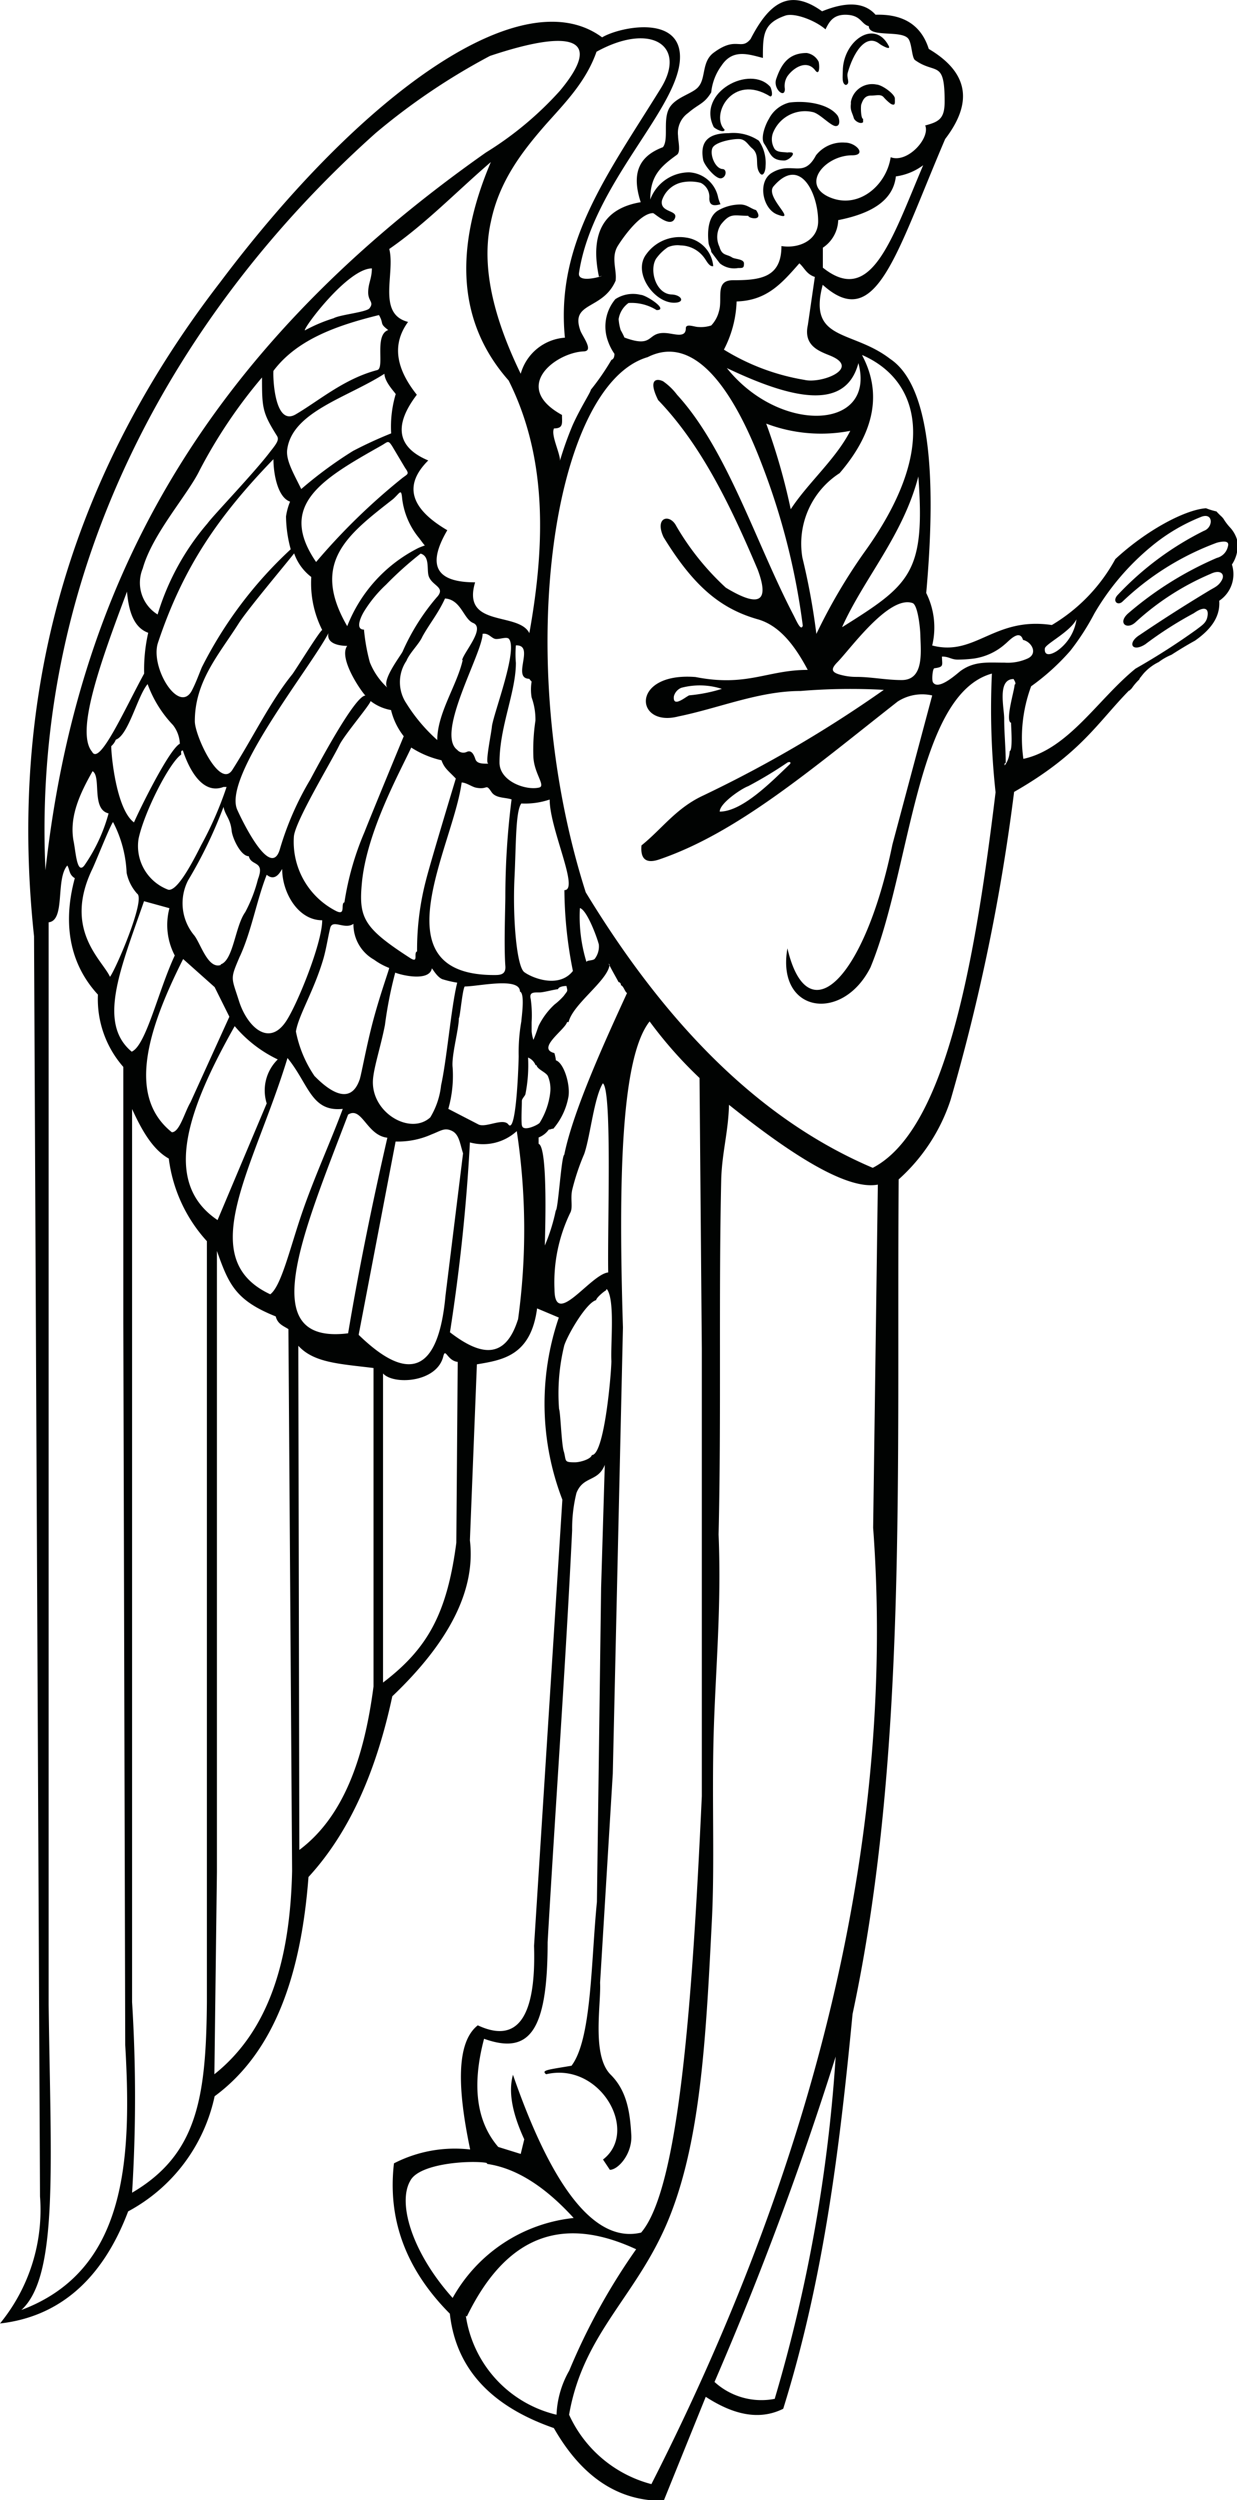 <?xml version="1.0" encoding="UTF-8"?> <svg xmlns="http://www.w3.org/2000/svg" id="Слой_1" data-name="Слой 1" viewBox="0 0 97.4 196.72"> <defs> <style>.cls-1{fill:#010302;}</style> </defs> <path class="cls-1" d="M89.76,53.34a.69.69,0,0,0,.11-.13c.09-.11.18-.23.28-.33l.09-.09a3.82,3.82,0,0,1,1-.7,4.46,4.46,0,0,1,1-.57c.56-.36,1.16-.73,1.85-1.11,1.32-.92,2-1.93,1.91-3.14a2.51,2.51,0,0,0,1-2.85,2.63,2.63,0,0,0,.41-1.93,2.44,2.44,0,0,0-.57-1h0a4.16,4.16,0,0,1-.51-.68l-.11-.13a6.09,6.09,0,0,1-.44-.44,5.22,5.22,0,0,1-.82-.25c-1.67.12-4.71,1.75-7.14,4a13.62,13.62,0,0,1-5,5.19c-4.56-.68-6,2.5-9.42,1.61a6.08,6.08,0,0,0-.47-4.13c.87-9.75.16-16.42-2.84-18.42-3-2.32-6.5-1.35-5.31-5.83,4.2,3.78,5.73-2.32,9.64-11.47,2.09-2.73,2-5.14-1.29-7.09-.59-1.87-2-2.76-4.19-2.69Q67.65-.3,64.73.89C62.1-1,60.52.32,59.1,3.07c-.77.94-1.1-.25-2.87,1.05-1,.7-.63,2-1.23,2.7-.44.57-1.88.82-2.34,1.76s0,2.39-.46,3c-1.91.72-2.49,2.07-1.75,4.33q-4.37.73-3.29,5.86c1-.29-1.72.71-1.57-.29,1.07-7.13,8.11-13.13,7.95-17.13-.13-3.2-4.82-2.2-6.13-1.41C41.12-1.71,28.55,7.3,17.35,22.19,4.75,38.52.77,55.82,2.68,73.67l.47,99.15a14.09,14.09,0,0,1-3.15,10c4.51-.51,8-3.3,10.09-8.82a13.47,13.47,0,0,0,6.81-9.06c4.74-3.49,6.81-9.62,7.39-17.25,3.31-3.6,5.37-8.48,6.6-14.22Q37.69,127,37,121.2l.55-13.85c2.05-.34,4.25-.69,4.74-4.4l1.71.72A21,21,0,0,0,44.28,118l-2.23,35.11q.26,8.44-4.43,6.25c-1.72,1.35-1.6,5-.6,9.77a10.49,10.49,0,0,0-6,1.09c-.5,4.29.84,8.25,4.4,11.83.5,4.53,3.5,7.37,8.19,9q3.31,5.79,8.65,5.72l3.31-8.18c2,1.3,4.1,1.94,6.1.94,3.23-10.35,4.46-20.71,5.46-31.06,4.34-20.28,3.46-42.75,3.63-65.67a14.42,14.42,0,0,0,4.09-6.26,157.39,157.39,0,0,0,5-24.23c5.25-3,6.59-5.48,9.07-8l0,.05,0,0c.06-.08.14-.14.2-.21a4.17,4.17,0,0,1,.58-.68Zm-5-4.59a3.68,3.68,0,0,1-1.49,2.44c-.45.31-1.06.5-1-.16C82.29,50.68,84.22,49.75,84.75,48.75ZM73.58,52.58c.78-.1.59-.25.59-.92.56,0,.72.24,1.24.24a10.36,10.36,0,0,0,1.25-.08,4.73,4.73,0,0,0,2.49-1.15c.25-.19,1.13-1.23,1.4-.32.71.16,1.19,1.1.35,1.47a3.8,3.8,0,0,1-1.79.32c-1.33,0-2.36-.14-3.46.64-.25.18-1.74,1.58-2.18.92C73.35,53.58,73.42,52.58,73.58,52.58ZM71,53.51c-1.23,0-2.41-.25-3.58-.25a4.53,4.53,0,0,1-1.1-.13c-.87-.2-.93-.46-.41-1v0c1-1,4.07-5.32,5.94-4.68.43.14.62,2.08.62,2.62C72.51,51.37,72.74,53.51,71,53.51Zm-4.69-4.18,0,0v0h0c1.75-3.87,4.79-7.19,6-11.84C72.87,45.09,71.65,46,66.34,49.33Zm1.59-21.39c4.56,2,6,7.44.13,15.55a44,44,0,0,0-3.75,6.39,53.18,53.18,0,0,0-1.1-6,6.6,6.6,0,0,1,2.93-6.65c2.93-3.41,3.25-6.49,1.78-9.26ZM62.26,40.07a49.35,49.35,0,0,0-1.93-6.74v0a12.15,12.15,0,0,0,6.62.57C65.81,36.13,63.61,38,62.26,40.07Zm5.33-11.5c1.41,5.3-6.19,5.61-10.36.39v0C62.48,31.46,66.6,32.31,67.59,28.57ZM65.41,28c2.38,1-.76,2.21-2.07,1.89A17.48,17.48,0,0,1,57,27.51a8.79,8.79,0,0,0,1-3.79v0c2.41-.07,3.58-1.46,4.94-3,.41.36.55.85,1.22,1.07l-.55,3.78C63.24,27.24,64.56,27.65,65.41,28Zm-.62-7V19.49A2.7,2.7,0,0,0,66,17.32c2.54-.5,4.32-1.5,4.54-3.44v0A4.65,4.65,0,0,0,72.69,13C70.15,19,68.57,24.08,64.79,21.06Zm-16.31,1c.08-.79-.38-1.77.17-2.66.44-.7,1.77-2.57,2.77-2.57.11,0,1.33,1.18,1.7.45s-1.18-.44-1-1.44a2.12,2.12,0,0,1,1.63-1.44,3.29,3.29,0,0,1,1.43.05,1.23,1.23,0,0,1,.67,1.21c0,.59.36.62.88.47a3.82,3.82,0,0,1-.18-.51,2.46,2.46,0,0,0-2.28-2A3.27,3.27,0,0,0,51.2,15.7c0-1.85.79-2.58,2.1-3.52.32-.23.09-1.08.09-1.49a1.92,1.92,0,0,1,.79-1.8c.87-.75,1.26-.7,1.82-1.62a4.29,4.29,0,0,1,.82-2.12c.87-1.3,2.06-.9,3.25-.59,0-1.79,0-2.73,1.79-3.34C62.6,1,64.2,1.61,65,2.31c.31-.64.62-1.13,1.53-1.15,1.29,0,1.25.74,1.88.9,0,.93,2.6.27,3.12,1,.28.4.26,1.48.52,1.67,1.62,1.16,2.33-.07,2.33,3.25,0,1.32-.4,1.6-1.53,1.89.41,1-1.4,3-2.72,2.5-.33,2.22-2.55,4.14-4.83,3.14s-.33-3.29,1.8-3.29c1.17,0,.33-1-.57-1a2.65,2.65,0,0,0-2.28,1c-1,1.89-1.91.4-3.51,1.4-1.1.71-.69,2.8.44,3.25,1.73.67-1-1.37-.27-2.21,2.1-2.44,3.51.57,3.51,2.75,0,1.51-1.53,2.17-2.89,1.95,0,2.49-1.66,2.69-3.82,2.69-1.45,0-.79,1.44-1.1,2.44A2.49,2.49,0,0,1,56,25.61a2.63,2.63,0,0,1-1,.12c-.34,0-1-.31-1,.11,0,.78-.89.42-1.53.37-1.61-.14-.89,1.24-3.3.35a6.54,6.54,0,0,0-.3-.59,3.86,3.86,0,0,1-.16-.86,1.93,1.93,0,0,1,.78-1.27,3.73,3.73,0,0,1,2.21.56c1,0-.85-1.2-1.25-1.2a2.53,2.53,0,0,0-2,.34,3.35,3.35,0,0,0-.58,3.3,4.1,4.1,0,0,0,.51,1c0,.25-.07.42-.24.48a18.86,18.86,0,0,1-1.62,2.35c0,.17-.81,1.4-1.43,2.78a26.63,26.63,0,0,0-1,2.8v-.12h0c-.1-.73-.71-1.93-.47-2.42.76,0,.63-.42.63-1.06-4-2.2-.54-4.88,1.68-5,.91,0-.13-1.25-.25-1.69C44.92,23.73,47.48,24.41,48.48,22.07ZM45.11,76.4c-1.11,1.41-3.23.54-3.83.09s-.92-4.25-.77-7.42c.13-2.64.08-5.25.54-5.85a6,6,0,0,0,2.23-.31c0,2.33,2.36,7.13,1.16,7.13A33.09,33.09,0,0,0,45.11,76.4Zm-3.32,2.21c-.17-.67.44-.48.83-.53s.88-.19,1.32-.25c.05-.2.47-.25.66-.25.11.46.1.35-.21.78a5.21,5.21,0,0,1-.73.68,5.71,5.71,0,0,0-1.25,1.68c-.12.33-.24.72-.41,1.1a3.07,3.07,0,0,1-.14-.67v-.72A9.21,9.21,0,0,0,41.79,78.61ZM29.09,24.26c-.25.31-2.33.5-2.82.78A12.42,12.42,0,0,0,24,26c-.1-.22,3.39-4.88,5.28-4.88v0c0,.8-.29,1.17-.29,1.89S29.48,23.76,29.09,24.26Zm.75.53c.42.74,0,.62.73,1.18-1.13.38-.25,3-.87,3.15-2.6.68-4.57,2.4-6.41,3.48-1.69,1-1.81-3-1.76-3.42h0C23.38,26.72,26.5,25.61,29.84,24.79Zm.81-5.2h0c2.89-2,5.34-4.56,8-6.84q-4.48,10.53,1.4,17.19C43,35.82,43,42.48,41.68,49.82c-.84-1.71-5.35-.4-4.27-4-3.09,0-3.81-1.33-2.19-4.1q-4.42-2.59-1.5-5.49-3.67-1.53-.9-5.17c-1.68-2.11-1.95-4-.69-5.73C29.66,24.7,31.14,21.5,30.65,19.59ZM39.79,76c.06.71-.43.72-.88.72-9.25,0-3.22-10.11-2.56-15.15.34,0,.8.33,1.1.4,1,.21.76-.37,1.25.35.33.5,1.07.41,1.58.58a61.11,61.11,0,0,0-.49,7.64C39.79,71.4,39.67,74.36,39.79,76ZM11.62,53.82l0,0v0a9.24,9.24,0,0,0,2,3.23,2.55,2.55,0,0,1,.54,1.47c-.84.43-3.18,5.19-3.61,6.19-1.37-1-1.79-5.18-1.79-6a1.32,1.32,0,0,0,.36-.51c1-.35,1.72-3.48,2.51-4.38Zm.82-3.25c2-6,4.8-10,9.09-14.44v0c0,1.12.32,3,1.31,3.34a4.84,4.84,0,0,0-.32,1.17,10.24,10.24,0,0,0,.37,2.58,32.66,32.66,0,0,0-7,9.29c-.24.58-.45,1.17-.74,1.74C14.15,56.35,11.79,52.52,12.44,50.57Zm6.33-1.48c.65-1.05,3.76-4.74,4.39-5.55v0a4,4,0,0,0,1.35,1.86,8.14,8.14,0,0,0,.86,4.17c-.22.11-2,3-2.35,3.48-1.75,2.16-3.11,5-4.74,7.55-1,1.48-2.94-2.73-2.94-3.85C15.34,53.61,17.23,51.51,18.77,49.09Zm19.66,11c-.46,0-.88,0-1-.36s-.3-.72-.65-.58A.64.64,0,0,1,36,59c-1.72-1.29,2-7.62,2-9.13.52-.08.71.41,1.08.41s.85-.2,1,0c.71.9-1.24,5.9-1.35,6.9C38.69,57.67,38.2,60,38.43,60.06Zm-2-8.14c-.46,2-2,4.16-2,6.28A13.25,13.25,0,0,1,32,55.35,3,3,0,0,1,32,52c.26-.64,1-1.32,1.26-1.91.55-1,1.25-1.83,1.78-3,1.27.09,1.46,1.63,2.22,1.93C38.22,49.43,36.56,51.27,36.39,51.92Zm-2-5a17.24,17.24,0,0,0-2.73,4.32c-.19.38-1.8,2.44-1.13,2.9a5.44,5.44,0,0,1-1.45-2.06,14.89,14.89,0,0,1-.46-2.57c-.67,0-.31-.9,0-1.42A10.13,10.13,0,0,1,30.4,46a27.37,27.37,0,0,1,2.72-2.44h0c.79.23.43,1.37.67,1.86C34.1,46.12,35.11,46.22,34.39,47ZM32.78,43.2a11.62,11.62,0,0,0-5.44,6.07c-2.9-5,0-7.18,3.61-10,.57-.51.64-.88.72,0h0A6,6,0,0,0,33,42.34c.14.18.29.4.45.58C33.22,43,33,43.08,32.78,43.2Zm-1.16-5.54a49.68,49.68,0,0,0-6.73,6.56h0l0,0c-3.06-4.47.44-6.51,5.1-9.14.56-.31.56-.5.91.06l1,1.68C32.27,37.34,32.09,37.28,31.62,37.66ZM25.86,49.82c-.17.85.9,1,1.48,1-.69.94,1,3.45,1.43,3.91-.83,0-3.81,5.62-4.34,6.61a23.64,23.64,0,0,0-2.38,5.43c-.72,2.63-3.13-2.51-3.38-3.08C17.56,61.05,24.42,52.58,25.86,49.82Zm.86,8.81c.39-.8,2.43-3.19,2.46-3.47l0,0h0v0a3.66,3.66,0,0,0,1.61.71,5.34,5.34,0,0,0,1,2.06s-2.58,6.23-3.09,7.54A22.7,22.7,0,0,0,27.12,71c-.33.08.15,1.09-.66.68a6.11,6.11,0,0,1-3.32-5.86C23.25,64.6,26.08,59.94,26.72,58.63ZM28.5,69.41c.4-4,2.95-8.59,3.88-10.59l0,0a7.44,7.44,0,0,0,2.38,1c.24.65.51.79,1.13,1.44,0,0-2,6.6-2.35,8a21.6,21.6,0,0,0-.7,5.6c-.32.12.18,1-.58.5C28.61,73,28.23,72.21,28.5,69.41ZM39.33,60c0-2.84,1.29-5.52,1.29-7.84a8,8,0,0,1,0-1.38c1.54-.06-.36,2.6,1.05,2.63a2,2,0,0,0,.19.22,3.75,3.75,0,0,0,0,1.25,5.15,5.15,0,0,1,.3,1.82A15.24,15.24,0,0,0,42,59.6c.08,1.31,1,2.25.44,2.37C41.38,62.21,39.33,61.47,39.33,60Zm-8.17-29a9,9,0,0,0-.36,3.1,32.55,32.55,0,0,0-3,1.38,32.44,32.44,0,0,0-4.08,3c-.6-1.23-1.24-2.29-1.1-3.15.43-2.94,4.73-4.05,7.65-5.92h0C30.29,30.15,31.29,31.05,31.16,31.05ZM21.81,34.3c.18.29,0,.57-.52,1.22-1.25,1.66-4.47,5-4.95,5.66a19.74,19.74,0,0,0-3.93,7.17,2.93,2.93,0,0,1-1.17-3.62C12,42,14.8,38.91,15.72,37a39.54,39.54,0,0,1,4.91-7.3v0C20.63,32.11,20.66,32.47,21.81,34.3ZM11.67,49.79A13.06,13.06,0,0,0,11.35,53c-1.53,2.79-3.52,7.29-4.1,6.15C5.94,57.6,7.86,52.24,10,46.55,10.14,48.19,10.57,49.39,11.67,49.79ZM7.29,60.68v0c.71.43-.12,3,1.26,3.32a13.24,13.24,0,0,1-1.91,4.1c-.57.73-.67-1-.83-1.83C5.41,64.3,6.29,62.45,7.29,60.68Zm-.06,7.78C7.47,68,8.65,65,8.9,64.68a9.5,9.5,0,0,1,1.07,4,3.51,3.51,0,0,0,.83,1.64c.69.44-1.71,6-2.14,6.54C8.05,75.52,5,73.2,7.23,68.46ZM10.91,66c.44-2.09,2.43-6,3.36-6.63,0-.15-.06-.32.13-.32.41,1.26,1.46,3.54,3.2,2.87h.24a27.86,27.86,0,0,1-2,4.58c-1,2-2,3.67-2.61,3.5A3.67,3.67,0,0,1,10.91,66Zm6.47,9.93c-1,.33-1.56-1.63-2.07-2.31a3.94,3.94,0,0,1-.5-4.35,35.36,35.36,0,0,0,2.79-5.78c.12.66.55.93.64,1.88.06.58.72,2,1.35,2,.19.81,1.29.31.72,1.81a11.48,11.48,0,0,1-1,2.59C18.51,72.88,18.38,75.55,17.38,75.88ZM18.06,80,15,86.73c-.47.79-.86,2.36-1.47,2.36h0c-3.48-2.78-2-7.9.89-13.63l2.48,2.21Zm.83-4.75c.92-2,1.32-4.42,2.11-6.42.81.68,1.22-.61,1.22-.42,0,1.78,1.22,4,3.15,4,0,1.8-2,6.73-2.88,8-1.38,2-3.06.29-3.67-1.64S18.1,77.09,18.89,75.24Zm3.75,8h0c1.68,2.06,1.86,4.26,4.35,4-.94,2.54-2.28,5.46-3.23,8.25s-1.62,5.7-2.48,6.34C15.19,99,20,91.91,22.64,83.24Zm2.14,1.44a9.42,9.42,0,0,1-1.48-3.53c.21-1.3,1.44-3.22,2.18-5.78.23-.83.34-1.63.52-2.36s1.14.16,1.83-.33a3.18,3.18,0,0,0,1.62,2.82,5.11,5.11,0,0,0,1.19.65c.05,0-.64,1.86-1.22,4s-1,4.59-1.12,4.83C27.58,87,25.92,85.85,24.78,84.68Zm4.59.23c.08-1,.62-2.62.94-4.27a32.25,32.25,0,0,1,.81-4.12c.6.24,2.68.69,2.88-.32,0-.11.35.62.81.83a8.22,8.22,0,0,0,1.19.28c-.47,1.87-.81,6-1.27,8.08a6.13,6.13,0,0,1-.85,2.52C32.29,89.37,29.16,87.52,29.37,84.91ZM34,89.25c.69-.26,1-.55,1.58-.27s.63,1,.88,1.77l-1.38,11.17c-.56,6.16-2.95,6.89-6.84,3.11l2.91-15.21A6.49,6.49,0,0,0,34,89.25Zm1.3-2A9.53,9.53,0,0,0,35.64,84c-.11-.92.49-3,.49-3.89.09,0,.27-2.21.46-2.49v0c1.07,0,4.35-.77,4.35.4.42.14.11,2.14.11,2.34a14,14,0,0,0-.21,2.74c0,.33-.17,6.21-.81,5.38-.41-.55-1.77.28-2.35,0ZM52,7c-4.17,6.73-8.26,12.12-7.52,19.57A3.9,3.9,0,0,0,41,29.41c-2.57-5.29-3-9.09-2.34-12,.66-3.16,2.44-5.47,4.31-7.61,1.54-1.73,3.17-3.37,4-5.73C51.28,1.7,54.14,3.6,52,7ZM29.58,10.47a51.09,51.09,0,0,1,9-6.07c6.58-2.2,8.93-1.35,5.5,2.75A26.59,26.59,0,0,1,38.26,12C15.51,28,6,46.58,3.58,68.47,2.45,44.47,14.16,24.23,29.58,10.47ZM1.68,181.76c2.92-2.65,2.32-11.24,2.15-24V107.19l0-34.62c1.34-.14.53-3.39,1.47-4.47.2.33.12.71.59,1-.86,3.15-.64,6.49,1.82,9.16a8.08,8.08,0,0,0,2,5.69v20.11l.15,56.85C10.4,170.18,9.88,178.68,1.68,181.76ZM11.34,70.91l2,.55a5.16,5.16,0,0,0,.42,3.72c-1.31,2.81-2.26,7.08-3.39,7.57C7.66,80.49,9.49,76.24,11.34,70.91Zm4.95,86.62c-.06,7.58-.78,12-5.89,15a121.08,121.08,0,0,0,0-15V87.26c.78,1.72,1.65,3.21,2.89,3.9a11.82,11.82,0,0,0,3,6.5Zm2.19-76.79h0a10.08,10.08,0,0,0,3.39,2.62A3.41,3.41,0,0,0,21,86.82L17.13,96C12.66,93,14.87,87.14,18.48,80.74Zm-1.6,82.47.2-15.91,0-48.87c.92,2.59,1.44,3.88,4.63,5.15.15.6.59.74,1,1L23,147.21C22.85,154.11,21.24,159.74,16.88,163.21ZM27.41,87.7h0c1.09-.68,1.46,1.64,3.09,1.82-1.18,5.14-2.23,10.26-3.09,15.39C20.08,105.82,23.75,97.29,27.41,87.7Zm2,45c-.73,5.58-2.33,10.23-5.84,12.86l-.08-39.67c1.22,1.34,3.23,1.42,5.92,1.75Zm6.52-11.31c-.73,5.57-2.26,8.33-5.77,11V108.07c.83.92,4.23.72,4.74-1.33.18-.74.3.32,1.14.42Zm4.85-17.56c-1,3.17-2.94,2.86-5.35,1Q36.6,97.34,37,89.89A3.93,3.93,0,0,0,40.69,89,51.61,51.61,0,0,1,40.79,103.82Zm.31-15.27c-.06-.52,0-1.36,0-1.93,0-.18.22-.36.28-.53a11.67,11.67,0,0,0,.21-2.89,1.09,1.09,0,0,1,.59.6h.07c.08.34.74.55.9.86A2.59,2.59,0,0,1,43.32,86a5.76,5.76,0,0,1-.83,2.35C42.31,88.55,41.16,89.07,41.1,88.55ZM42.41,90v-.5a1.75,1.75,0,0,0,.8-.62c.14,0,.2-.07.36-.07a5.3,5.3,0,0,0,1.2-2.58c.12-1-.39-2.6-1-2.8a2.9,2.9,0,0,0-.12-.57c-1.44-.36.85-1.84,1-2.44h.12c.34-1.41,3-3.2,3.22-4.45-.05-.09-.07-.15-.06-.15l.07.09s0,0,0,.06c.16.34.63,1.15.7,1.3a.23.23,0,0,1,.19.25c.22.08.29.48.48.62-1.55,3.38-4.23,9.17-4.94,12.72-.23.08-.48,4.32-.67,4.39A14.59,14.59,0,0,1,42.9,98C42.9,97.5,43.18,90.26,42.41,90Zm3.25-18.55c.54.14,1.32,2.21,1.49,2.86a1.6,1.6,0,0,1-.31,1.12c-.13.18-.65.1-.66.27A12.2,12.2,0,0,1,45.66,71.45Zm-2,30a12.57,12.57,0,0,1,1.23-6c.25-.44,0-1.11.17-1.85A18.07,18.07,0,0,1,46,90.8c.48-1.37.77-4.46,1.48-5.58l-.07,0c.82,0,.41,11.17.48,14.9C46.49,100.27,43.66,104.57,43.66,101.43Zm.36,9.41a15.88,15.88,0,0,1,.41-5c.3-.9,1.75-3.37,2.51-3.56,0-.17.58-.67.79-.78a.25.25,0,0,0,0-.07l.07,0,0,0c.63.9.27,4.27.34,5.64,0,.86-.54,7.4-1.54,7.4-.08.33-.93.57-1.33.57-.86,0-.68-.08-.86-.8C44.2,113.75,44.13,110.84,44,110.84Zm-5.9,49.56c3.6,1.29,5-.64,5-7.6.62-10.79,1.41-21.64,1.93-32.41a11.64,11.64,0,0,1,.34-2.94c.54-1.36,1.69-.84,2.23-2.21l-.29,9.67L47,149.65c-.47,4.75-.41,10.8-2,12.89-1.9.32-2.4.35-2,.67,4.27-1,7.36,4.5,4.48,6.71l.54.81c.65,0,1.76-1.24,1.69-2.71-.1-1.78-.33-3.49-1.63-4.78-1.51-1.51-.74-5.55-.83-7.23l1-16.45.8-35.11c-.35-11.32-.19-21.19,2.1-24.08a33.28,33.28,0,0,0,3.93,4.45l.18,21.3v35.21c-.75,16.24-1.79,30.87-4.78,34.34-3.81.9-7.17-4-10.09-12.42-.37,1.33-.07,3,.89,5.08L41,169.48l-1.77-.55Q36.65,165.93,38.12,160.4ZM32.3,171.6c.7-1.39,4.7-1.63,6-1.42l.08.09c2.36.35,4.61,1.86,6.79,4.25a12.39,12.39,0,0,0-9.53,6.29C32.47,177.28,31.28,173.37,32.3,171.6Zm4.38,10.62.08.05c3.34-6.87,8-7.76,13.33-5.29a49.64,49.64,0,0,0-5.27,9.55,7.57,7.57,0,0,0-1,3.47A9.41,9.41,0,0,1,36.68,182.22ZM61,188.75a5.48,5.48,0,0,1-4.74-1.33,264.89,264.89,0,0,0,9.54-25.6A122.53,122.53,0,0,1,61,188.75Zm-9.71,6.71A9.87,9.87,0,0,1,44.81,190c1.14-6.59,5.54-9.44,8-15.79,2.37-6.1,2.78-13.91,3.24-23.06.23-4.44,0-9.55.14-14.61s.63-10.09.39-15.8c.22-9.16,0-18.85.21-28,.07-2.1.56-3.69.61-5.81,5.24,4.2,9.42,6.72,11.72,6.28l-.37,27C70.45,143.21,64.91,168.72,51.29,195.46ZM68.72,91.89c-8-3.4-15.57-10.12-22.6-21.68C40.25,51.82,43.55,30.27,51,28.1c3.57-1.8,6.64,2.27,9,8.47a54.34,54.34,0,0,1,3.21,12.66c-.14.47-.49-.36-.72-.81-3-5.76-5.23-13.05-9.18-17.36A4.81,4.81,0,0,0,52.21,30c-.57-.27-1.18-.11-.39,1.48,3.41,3.54,5.72,8.34,7.84,13.34.89,2.39.28,3.11-2.51,1.42a20.73,20.73,0,0,1-3.9-4.85c-.51-1-1.74-.71-1,.88,2.28,3.71,4.35,5.57,7.35,6.44,1.72.46,2.94,2,4,4-3.18,0-4.79,1.36-8.84.56-5.15-.4-4.79,4-1.34,3.1,3.19-.65,6.35-2,9.61-2a47.86,47.86,0,0,1,6.56-.09,97.79,97.79,0,0,1-14.19,8.3c-2.17,1-3.26,2.63-4.89,3.94-.1,1.11.39,1.45,1.41,1.1,6.12-2.09,11.86-7,18.76-12.42a3.57,3.57,0,0,1,2.72-.48L70.27,66.44c-2.18,10.62-6.66,15-8.27,8.18-.89,5.08,4.32,5.89,6.54,1.5C71.73,68.41,72.12,54.66,78.1,53a60.68,60.68,0,0,0,.29,9.34C76.66,76.66,74.27,89,68.72,91.89ZM56.85,54.2a12.36,12.36,0,0,1-2.56.51c-.17,0-1.34,1.08-1.23.08a1,1,0,0,1,.58-.67,5.68,5.68,0,0,1,3.19.08Zm5.32,5.95c-1.33,1.26-3.69,3.71-5.5,3.71,0-.66,1.71-1.81,2.24-2A32.14,32.14,0,0,0,62,60C62.2,59.9,62.33,60,62.17,60.15Zm17.72-6.28c0,.4-.77,2.87-.28,3,0,.37.15,2.15-.11,2.24a2,2,0,0,1-.39,1.12c0-.06-.06-.17.08-.2,0-1.22-.12-2.29-.12-3.48,0-.85-.57-3.12.74-3.12C79.82,53.47,80.07,53.81,79.89,53.87Zm.69,5.84A11.72,11.72,0,0,1,81.19,54a17.86,17.86,0,0,0,3.09-2.8,19.26,19.26,0,0,0,1.89-2.93A19.65,19.65,0,0,1,90.65,43a14.54,14.54,0,0,1,3.9-2.32c1-.41,1,.82.24,1.09A23.9,23.9,0,0,0,88,46.82c-.44.47,0,.87.38.52a21.6,21.6,0,0,1,7.44-4.64c.62-.16,1-.12.86.31a1.19,1.19,0,0,1-.87.89,27.1,27.1,0,0,0-7,4.38c-.82.75-.08,1.3.59.69a20.64,20.64,0,0,1,5.91-3.81c.77-.38,1.16,0,.9.48s-.61.59-1,.83c-2.09,1.26-3.78,2.35-5.47,3.49-1,.62-.62,1.4.43.74A29.65,29.65,0,0,1,94,48.25c.74-.52,1.15-.45,1.09.14s-.39.77-.87,1.14a53.74,53.74,0,0,1-4.81,3.08C86.46,55,84.14,58.94,80.58,59.71Z"></path> <path class="cls-1" d="M61.8,7A1.41,1.41,0,0,1,62,6c.48-.68,1.51-1.32,2.17-.49.37.52.37-.32.29-.65a1.27,1.27,0,0,0-.94-.69c-1.41,0-2,.85-2.41,2.07C60.87,7,61.8,7.79,61.8,7Z"></path> <path class="cls-1" d="M56,19.82s.6.81.69.91a1.79,1.79,0,0,0,1.43.36c.38,0,.46,0,.46-.36s-.71-.33-.93-.47c-.42-.28-.8-.12-1-.84a1.79,1.79,0,0,1,.12-1.76c.75-.94,1-.68,2.15-.68,0,.2,1.26.47.61-.45-.43-.12-.68-.42-1.21-.44a3.53,3.53,0,0,0-1.74.45c-.79.44-.9,1.57-.79,2.57C55.82,19.37,56,19.6,56,19.82Z"></path> <path class="cls-1" d="M53.07,23.82c.93,0,.6-.63-.21-.65-1.21-.06-1.75-1.89-1.21-2.8a3.58,3.58,0,0,1,.94-.92,1.9,1.9,0,0,1,1-.14,2.35,2.35,0,0,1,1.88,1c.17.23.39.7.69.63A2.49,2.49,0,0,0,54,18.69,3.23,3.23,0,0,0,50.89,20C49.79,21.44,51.5,23.82,53.07,23.82Z"></path> <path class="cls-1" d="M67,8a.88.88,0,0,0,0,.16c-.07.53.1.68.23,1.14.09.25.56.5.73.31V9.35c-.18,0-.2-1-.14-1.14.13-.38.3-.69.76-.69s.77-.13,1,.13a3.45,3.45,0,0,0,.56.52c.38.2.32-.08.32-.42s-1-1.08-1.46-1.1A1.7,1.7,0,0,0,67,8Z"></path> <path class="cls-1" d="M56.88,13.3c-.57-.05-1-1.12-.79-1.64s1.79-.78,2.22-.71.61.47.9.71c.63.51.24,1.27.54,1.84s.53,0,.53-.43a3.09,3.09,0,0,0-.53-2,3.58,3.58,0,0,0-2.38-.59c-1.38,0-2.32.48-2,2.12.1.43,1,1.52,1.42,1.43S57.25,13.3,56.88,13.3Z"></path> <path class="cls-1" d="M66.61,6.69c.39-.15,0-.57.15-1,.39-1.4,1.37-3.16,2.52-2.22.12.09.92.55.69.13-1.13-2.16-3.61-.34-3.61,2C66.36,6,66.26,6.6,66.61,6.69Z"></path> <path class="cls-1" d="M57.06,10.21c-1.16-1.12.59-4.49,3.59-2.62.27,0,.07-.66,0-.76-1.58-1.77-5.8.42-4.46,3.15C56.22,10.08,57,10.53,57.06,10.21Z"></path> <path class="cls-1" d="M60.17,11.31c.49.72.51,1.32,1.58,1.32.38,0,1-.64.49-.64A.83.83,0,0,0,62,12c-.38-.05-.77,0-1-.27a1.43,1.43,0,0,1-.08-1.4A2.71,2.71,0,0,1,64,8.82c.54.11,1.41,1.1,1.81,1.1s.29-.63.12-.85c-.72-.92-2.49-1.17-3.78-1a2.49,2.49,0,0,0-1.61,1.29C60.3,9.74,59.85,10.83,60.17,11.31Z"></path> </svg> 